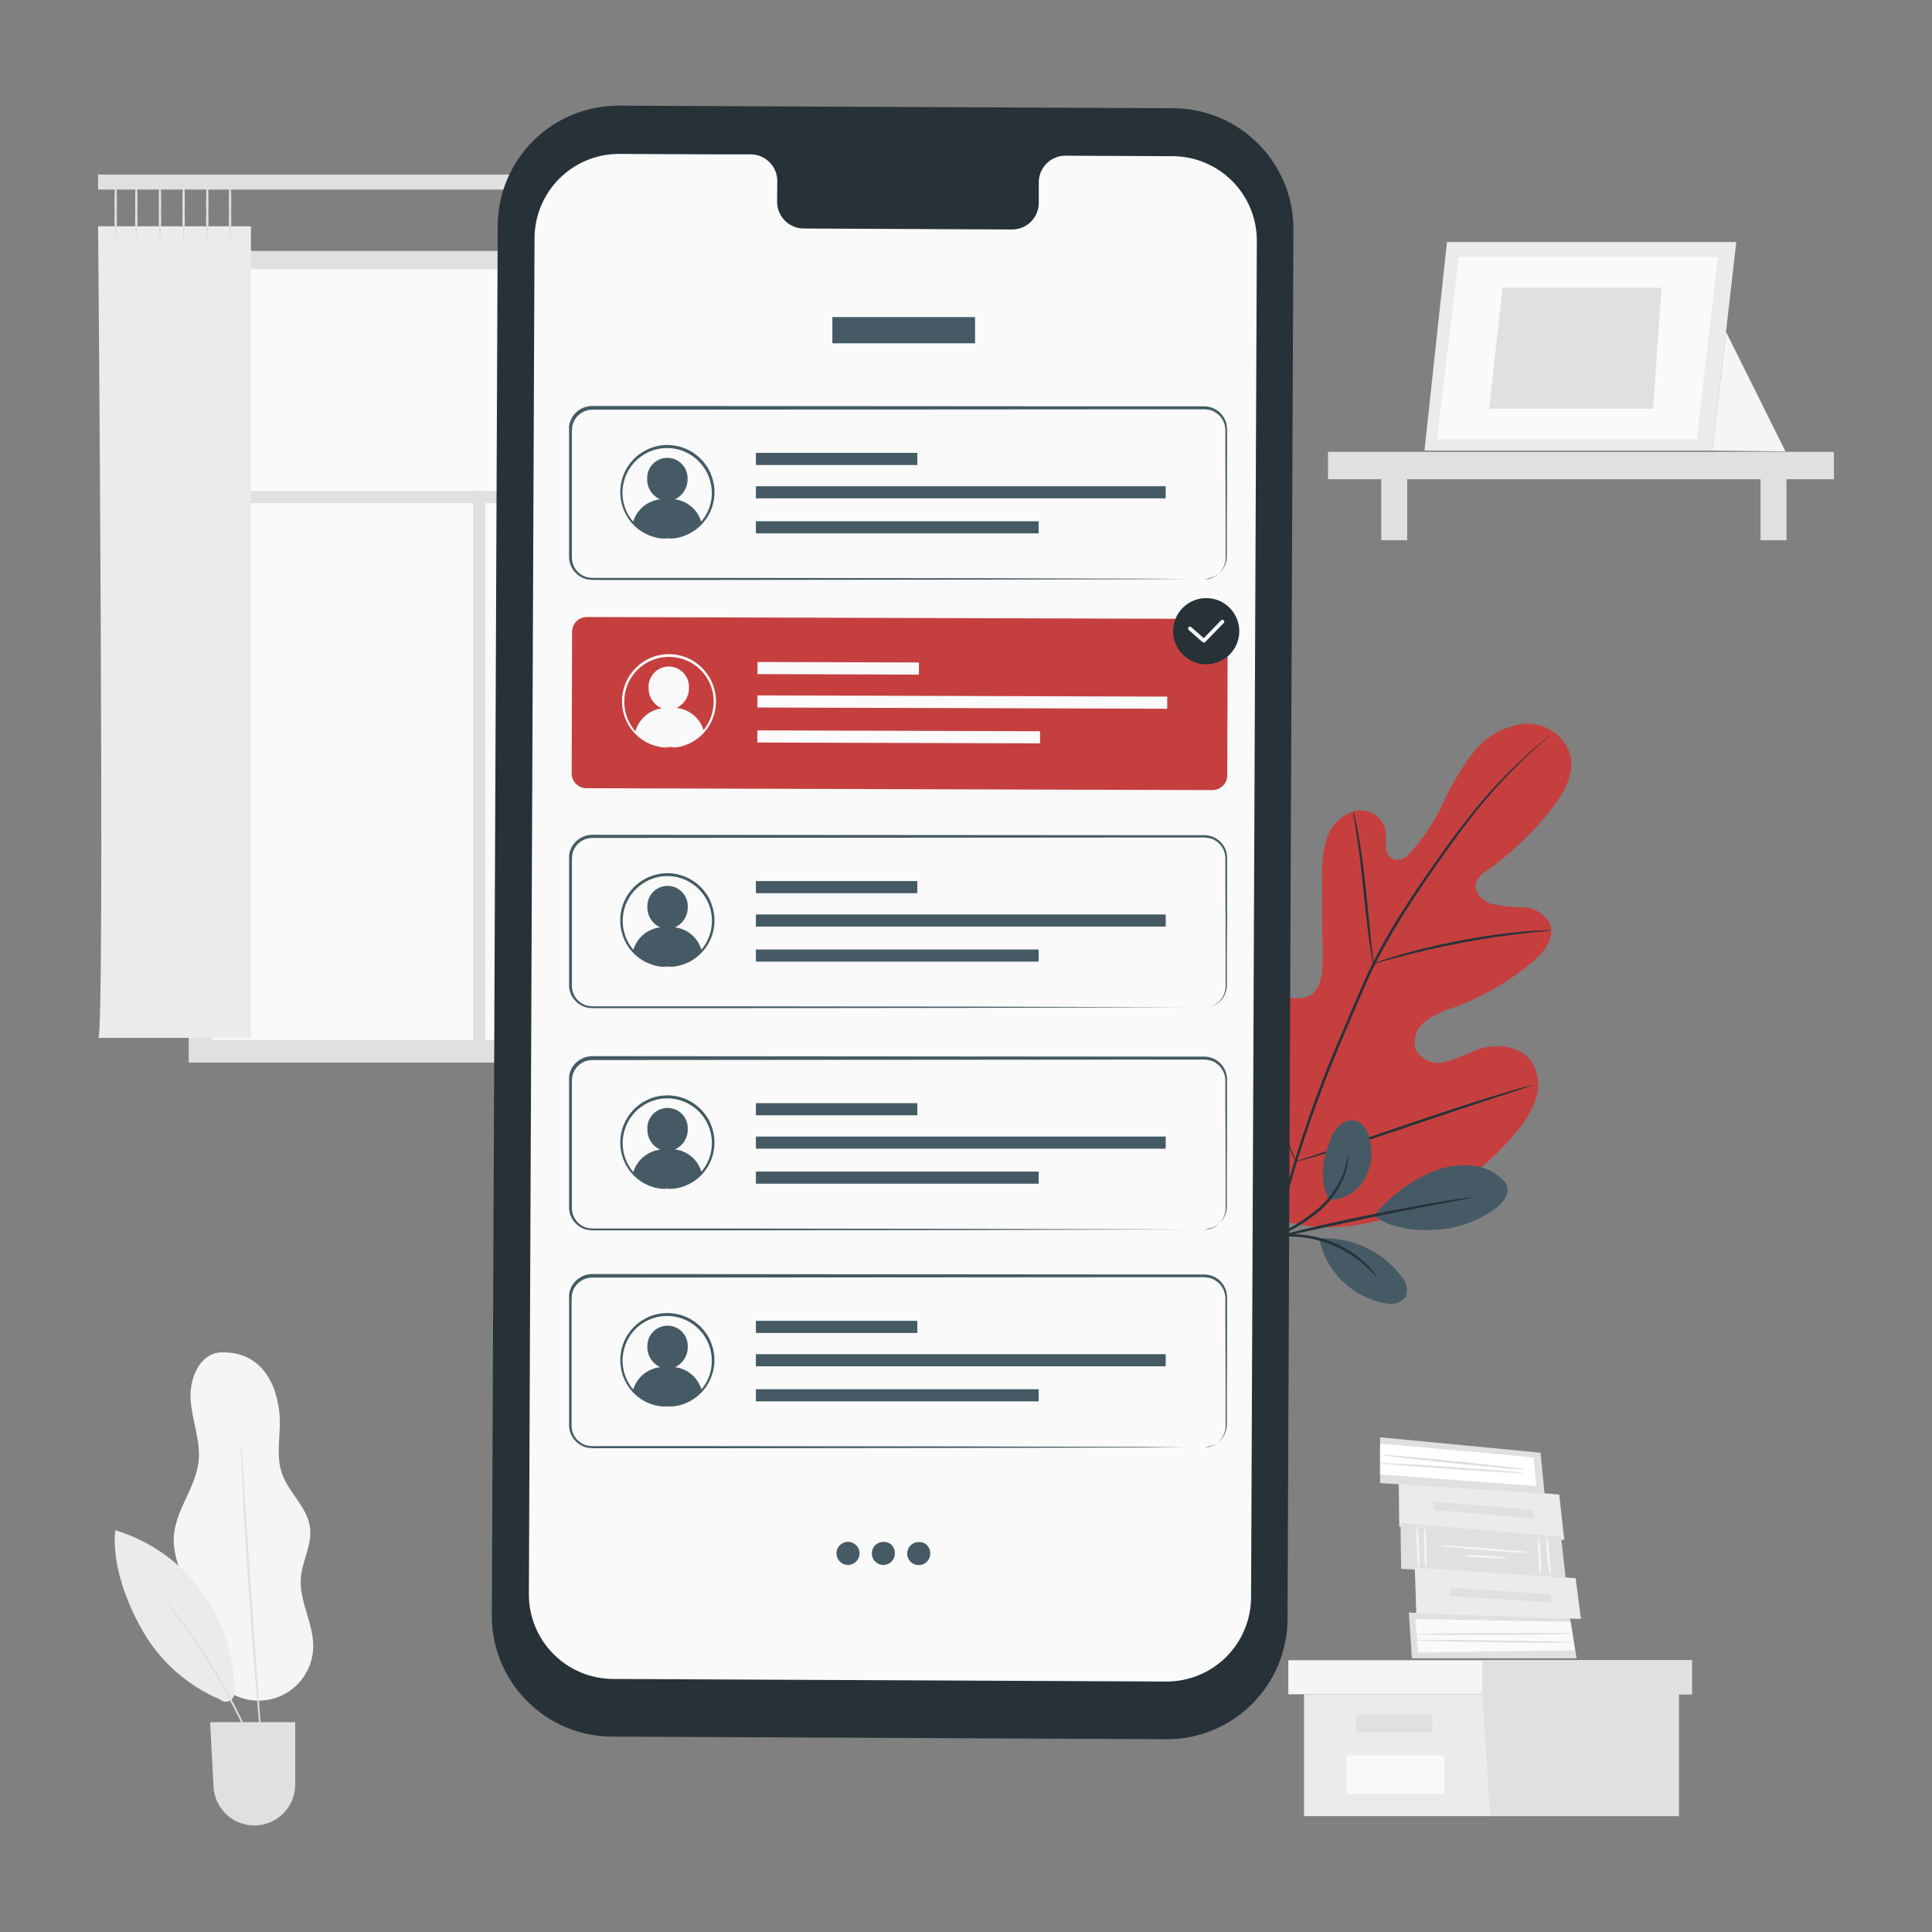 <?xml version="1.0" encoding="UTF-8"?>
<svg width="512px" height="512px" viewBox="0 0 512 512" version="1.1" xmlns="http://www.w3.org/2000/svg" xmlns:xlink="http://www.w3.org/1999/xlink">
    <rect x="0" y="0" width="512" height="512" fill="#808080" stroke="none"/>
    <title>Artboard</title>
    <g id="Artboard" stroke="none" stroke-width="1" fill="none" fill-rule="evenodd">
        <g id="Select-pana" transform="translate(26, 28)">
            <g id="freepik--background-complete--inject-285" transform="translate(0, 18.258)" fill-rule="nonzero">
                <rect id="Rectangle_1296" fill="#E0E0E0" x="24.01" y="20.241" width="155.955" height="215.088"></rect>
                <rect id="Rectangle_1297" stroke="#FAFAFA" fill="#FAFAFA" x="30.671" y="25.616" width="140.702" height="203.22"></rect>
                <rect id="Rectangle_1298" fill="#E0E0E0" x="30.01" y="83.868" width="143.957" height="3.209"></rect>
                <polygon id="Rectangle_1299" fill="#E0E0E0" transform="translate(101.021, 156.803) rotate(-90) translate(-101.021, -156.803)" points="28.087 155.198 173.955 155.198 173.955 158.407 28.087 158.407"></polygon>
                <rect id="Rectangle_1300" fill="#E0E0E0" x="0" y="0" width="204.779" height="3.988"></rect>
                <path d="M0,13.703 C0,13.703 1.869,228.791 0.055,228.791 L40.495,228.791 L40.495,13.703 L0,13.703 Z" id="Path_2401" fill="#EBEBEB"></path>
                <path d="M10.12,18.34 C9.838,15.364 9.743,12.373 9.835,9.384 C9.743,6.396 9.838,3.405 10.12,0.428 C10.409,3.404 10.505,6.396 10.405,9.384 C10.505,12.373 10.409,15.364 10.12,18.34 L10.12,18.34 Z" id="Path_2402" fill="#E0E0E0"></path>
                <path d="M4.672,18.34 C4.383,15.364 4.287,12.373 4.387,9.384 C4.287,6.396 4.383,3.404 4.672,0.428 C4.954,3.405 5.049,6.396 4.956,9.384 C5.049,12.373 4.954,15.364 4.672,18.34 Z" id="Path_2403" fill="#E0E0E0"></path>
                <path d="M16.396,18.34 C16.107,15.364 16.012,12.373 16.111,9.384 C16.012,6.396 16.107,3.404 16.396,0.428 C16.679,3.405 16.774,6.396 16.681,9.384 C16.774,12.373 16.679,15.364 16.396,18.34 Z" id="Path_2404" fill="#E0E0E0"></path>
                <path d="M22.659,18.34 C22.376,15.364 22.281,12.373 22.374,9.384 C22.281,6.396 22.376,3.405 22.659,0.428 C22.948,3.404 23.043,6.396 22.943,9.384 C23.043,12.373 22.948,15.364 22.659,18.34 Z" id="Path_2405" fill="#E0E0E0"></path>
                <path d="M28.934,18.34 C28.652,15.364 28.557,12.373 28.65,9.384 C28.557,6.396 28.652,3.405 28.934,0.428 C29.217,3.405 29.312,6.396 29.219,9.384 C29.312,12.373 29.217,15.364 28.934,18.34 Z" id="Path_2406" fill="#E0E0E0"></path>
                <path d="M34.969,18.34 C34.68,15.364 34.585,12.373 34.684,9.384 C34.585,6.396 34.68,3.404 34.969,0.428 C35.251,3.405 35.347,6.396 35.254,9.384 C35.347,12.373 35.251,15.364 34.969,18.34 L34.969,18.34 Z" id="Path_2407" fill="#E0E0E0"></path>
                <path d="M162.933,13.703 C162.933,13.703 164.801,228.791 162.999,228.791 L203.439,228.791 L203.439,13.703 L162.933,13.703 Z" id="Path_2408" fill="#EBEBEB"></path>
                <path d="M173.064,18.34 C172.782,15.364 172.687,12.373 172.779,9.384 C172.687,6.396 172.782,3.405 173.064,0.428 C173.347,3.405 173.442,6.396 173.349,9.384 C173.442,12.373 173.347,15.364 173.064,18.34 L173.064,18.34 Z" id="Path_2409" fill="#E0E0E0"></path>
                <path d="M167.604,18.34 C167.322,15.364 167.227,12.373 167.319,9.384 C167.227,6.396 167.322,3.405 167.604,0.428 C167.893,3.404 167.988,6.396 167.889,9.384 C167.988,12.373 167.893,15.364 167.604,18.34 Z" id="Path_2410" fill="#E0E0E0"></path>
                <path d="M179.343,18.34 C179.053,15.364 178.958,12.373 179.058,9.384 C178.958,6.396 179.053,3.404 179.343,0.428 C179.625,3.405 179.72,6.396 179.627,9.384 C179.72,12.373 179.625,15.364 179.343,18.34 L179.343,18.34 Z" id="Path_2411" fill="#E0E0E0"></path>
                <path d="M185.602,18.34 C185.32,15.364 185.225,12.373 185.318,9.384 C185.225,6.396 185.32,3.405 185.602,0.428 C185.885,3.405 185.98,6.396 185.887,9.384 C185.98,12.373 185.885,15.364 185.602,18.34 L185.602,18.34 Z" id="Path_2412" fill="#E0E0E0"></path>
                <path d="M191.881,18.34 C191.592,15.364 191.496,12.373 191.596,9.384 C191.496,6.396 191.592,3.404 191.881,0.428 C192.163,3.405 192.258,6.396 192.166,9.384 C192.258,12.373 192.163,15.364 191.881,18.34 Z" id="Path_2413" fill="#E0E0E0"></path>
                <path d="M197.899,18.34 C197.617,15.364 197.521,12.373 197.614,9.384 C197.521,6.396 197.617,3.405 197.899,0.428 C198.188,3.404 198.283,6.396 198.184,9.384 C198.283,12.373 198.188,15.364 197.899,18.34 L197.899,18.34 Z" id="Path_2414" fill="#E0E0E0"></path>
                <polygon id="Path_2415" fill="#EBEBEB" points="319.582 402.746 319.582 435.042 418.901 435.042 418.901 402.746"></polygon>
                <polygon id="Path_2416" fill="#F5F5F5" points="315.417 393.724 315.417 402.746 422.372 402.746 422.372 393.724"></polygon>
                <polygon id="Path_2417" fill="#E0E0E0" points="368.908 435.042 418.908 435.042 418.908 402.746 422.381 402.746 422.381 393.724 366.811 393.724 366.811 401.91"></polygon>
                <rect id="Rectangle_1301" fill="#E0E0E0" x="333.472" y="407.956" width="20.143" height="4.856"></rect>
                <rect id="Rectangle_1302" fill="#FAFAFA" x="330.879" y="418.901" width="25.867" height="10.264"></rect>
                <polygon id="Path_2418" fill="#EBEBEB" points="344.818 358.309 344.675 346.165 387.214 349.811 388.542 361.823"></polygon>
                <polygon id="Rectangle_1303" fill="#E0E0E0" transform="translate(367.214, 353.913) rotate(-85.11) translate(-367.214, -353.913)" points="366.12 340.562 368.308 340.562 368.308 367.265 366.12 367.265"></polygon>
                <polygon id="Path_2419" fill="#E0E0E0" points="339.748 346.78 339.748 334.636 382.253 338.725 383.331 349.581"></polygon>
                <polygon id="Path_2420" fill="#FFFFFF" points="339.736 336.284 339.714 344.488 381.132 347.532 380.448 339.983"></polygon>
                <path d="M377.987,343.118 C377.486,343.171 376.981,343.171 376.48,343.118 L372.415,342.799 C368.976,342.503 364.227,342.063 358.997,341.534 C353.767,341.006 349.03,340.491 345.602,340.094 L341.548,339.588 C341.046,339.552 340.549,339.463 340.065,339.324 C340.566,339.278 341.07,339.278 341.571,339.324 L345.636,339.643 C349.075,339.939 353.813,340.39 359.054,340.917 C364.296,341.443 369.033,341.949 372.449,342.357 L376.503,342.852 C377.006,342.889 377.503,342.978 377.987,343.118 Z" id="Path_2421" fill="#E0E0E0"></path>
                <path d="M377.9,344.132 C377.397,344.187 376.888,344.187 376.385,344.132 L372.283,343.934 C368.821,343.747 364.031,343.451 358.744,343.077 C353.457,342.703 348.667,342.353 345.206,342.056 L341.104,341.683 C340.599,341.662 340.097,341.586 339.609,341.455 C340.113,341.405 340.62,341.405 341.124,341.455 L345.226,341.642 C348.699,341.828 353.489,342.136 358.776,342.498 C364.063,342.861 368.842,343.234 372.303,343.531 L376.405,343.904 C376.909,343.936 377.41,344.012 377.9,344.132 L377.9,344.132 Z" id="Path_2422" fill="#E0E0E0"></path>
                <polygon id="Path_2423" fill="#E0E0E0" points="345.308 369.494 345.153 357.352 387.701 360.957 388.909 371.804"></polygon>
                <path d="M349.998,369.747 C349.636,367.775 349.463,365.773 349.481,363.769 C349.302,361.772 349.321,359.762 349.535,357.769 C349.893,359.741 350.066,361.742 350.053,363.746 C350.225,365.744 350.207,367.753 349.998,369.747 L349.998,369.747 Z" id="Path_2424" fill="#F5F5F5"></path>
                <path d="M351.602,357.901 C351.925,359.873 352.065,361.87 352.019,363.867 C352.158,365.86 352.103,367.862 351.855,369.844 C351.532,367.873 351.393,365.876 351.438,363.878 C351.299,361.885 351.354,359.884 351.602,357.901 L351.602,357.901 Z" id="Path_2425" fill="#F5F5F5"></path>
                <path d="M355.472,363.24 C362.889,364.065 371.604,364.537 379.142,365.207" id="Path_2426" fill="#FFFFFF"></path>
                <path d="M379.142,365.207 C377.98,365.262 376.816,365.232 375.658,365.118 C373.516,364.997 370.56,364.811 367.285,364.569 C364.011,364.327 361.055,364.052 358.913,363.799 C357.752,363.719 356.6,363.532 355.474,363.238 C356.638,363.203 357.802,363.255 358.958,363.393 L367.331,363.997 C370.628,364.239 373.561,364.491 375.694,364.71 C376.856,364.772 378.01,364.939 379.142,365.207 L379.142,365.207 Z" id="Path_2427" fill="#F5F5F5"></path>
                <path d="M382.246,371.449 C381.876,369.663 381.692,367.844 381.697,366.021 C381.504,364.213 381.504,362.389 381.697,360.581 C382.068,362.363 382.252,364.178 382.246,365.998 C382.438,367.81 382.438,369.637 382.246,371.449 L382.246,371.449 Z" id="Path_2428" fill="#F5F5F5"></path>
                <path d="M384.878,371.581 C384.41,369.81 384.133,367.994 384.053,366.164 C383.779,364.346 383.694,362.505 383.8,360.67 C384.262,362.439 384.538,364.251 384.625,366.078 C384.899,367.898 384.984,369.743 384.878,371.581 L384.878,371.581 Z" id="Path_2429" fill="#F5F5F5"></path>
                <path d="M361.791,365.966 C366.472,366.285 370.043,366.515 373.78,366.604" id="Path_2430" fill="#FFFFFF"></path>
                <path d="M373.78,366.604 C371.781,366.792 369.768,366.792 367.768,366.604 C365.761,366.592 363.76,366.39 361.791,366 C363.79,365.806 365.804,365.806 367.803,366 C369.81,366.015 371.811,366.217 373.78,366.604 L373.78,366.604 Z" id="Path_2431" fill="#F5F5F5"></path>
                <polygon id="Path_2432" fill="#E0E0E0" points="348.164 393.207 347.361 381.086 390.042 382.437 391.822 393.196"></polygon>
                <polygon id="Path_2433" fill="#FAFAFA" points="349.855 391.68 391.382 391.088 390.229 383.549 349.075 382.791"></polygon>
                <polygon id="Path_2434" fill="#EBEBEB" points="349.33 381.321 348.934 369.188 391.548 371.968 392.966 382.77"></polygon>
                <polygon id="Rectangle_1304" fill="#E0E0E0" transform="translate(371.612, 376.46) rotate(-86.28) translate(-371.612, -376.46)" points="370.519 363.109 372.706 363.109 372.706 389.812 370.519 389.812"></polygon>
                <path d="M390.657,386.649 C390.117,386.746 389.568,386.787 389.019,386.769 L384.623,386.879 C380.865,386.945 375.69,387 369.963,387.022 C364.236,387.045 359.061,387.022 355.303,387.022 L350.907,386.956 C350.36,386.973 349.812,386.936 349.271,386.847 C349.809,386.757 350.353,386.716 350.898,386.726 L355.349,386.617 C359.095,386.551 364.282,386.507 370.009,386.485 C375.735,386.462 380.92,386.485 384.668,386.485 L389.064,386.562 C389.597,386.545 390.13,386.574 390.657,386.649 Z" id="Path_2435" fill="#E0E0E0"></path>
                <path d="M391.143,388.998 C390.598,389.086 390.046,389.119 389.495,389.096 L385.022,389.096 C381.241,389.096 376.022,389.096 370.264,388.975 C364.505,388.855 359.275,388.8 355.506,388.691 L351.012,388.558 C350.463,388.569 349.914,388.525 349.374,388.426 C349.916,388.346 350.464,388.316 351.012,388.337 L355.486,388.337 C359.266,388.337 364.485,388.337 370.255,388.458 C376.025,388.579 381.243,388.645 385.012,388.743 L389.486,388.898 C390.04,388.889 390.594,388.923 391.143,388.998 Z" id="Path_2436" fill="#E0E0E0"></path>
                <path d="M31.792,312.215 C26.451,313.072 24.099,319.633 24.539,325.029 C24.978,330.425 27.221,335.678 26.626,341.051 C25.867,347.888 20.715,353.656 20.108,360.49 C19.404,368.555 25.108,375.722 26.813,383.634 C27.638,387.492 27.526,391.569 29.01,395.238 C31.539,401.669 38.255,405.423 45.058,404.208 C51.861,402.993 56.863,397.147 57.01,390.238 C57.131,384.039 53.307,378.206 53.712,372.007 C54.063,367.449 56.734,363.12 56.162,358.578 C55.478,353.172 50.465,349.326 48.701,344.171 C46.937,339.016 48.635,333.335 48.017,327.918 C46.919,318.204 41.534,311.436 31.788,312.194" id="Path_2437" fill="#F5F5F5"></path>
                <path d="M4.526,359.273 C3.614,368.272 7.602,378.871 12.219,386.646 C16.911,394.468 23.969,400.595 32.373,404.141 C33.105,404.807 34.189,404.909 35.033,404.393 C35.877,403.876 36.279,402.865 36.019,401.91 C36.149,382.279 23.318,364.914 4.514,359.273" id="Path_2438" fill="#EBEBEB"></path>
                <path d="M43.747,422.967 C43.645,422.807 43.56,422.638 43.494,422.461 C43.33,422.076 43.109,421.592 42.856,420.989 C42.307,419.703 41.505,417.857 40.472,415.581 C37.79,409.662 34.805,403.885 31.528,398.273 C28.243,392.667 24.674,387.232 20.835,381.988 C19.363,379.978 18.153,378.363 17.296,377.262 L16.33,375.977 C16.207,375.832 16.1,375.673 16.011,375.505 C16.159,375.624 16.292,375.761 16.408,375.911 L17.451,377.13 C18.363,378.228 19.648,379.778 21.132,381.767 C29.013,392.156 35.607,403.462 40.768,415.437 C41.757,417.716 42.516,419.603 42.965,420.932 C43.193,421.547 43.371,422.03 43.526,422.447 C43.626,422.608 43.701,422.783 43.747,422.967 L43.747,422.967 Z" id="Path_2439" fill="#E0E0E0"></path>
                <path d="M37.956,337.132 C37.967,337.423 38,337.713 38.054,338 C38.152,338.572 38.152,339.429 38.23,340.473 C38.373,342.669 38.569,345.78 38.813,349.588 C39.308,357.281 39.989,367.939 40.814,379.687 C41.639,391.434 42.462,402.072 43.011,409.768 C43.296,413.58 43.537,416.679 43.694,418.883 C43.772,419.927 43.827,420.752 43.87,421.367 C43.897,421.656 43.897,421.946 43.87,422.235 C43.799,421.954 43.755,421.667 43.738,421.378 L43.473,418.906 C43.264,416.709 42.979,413.61 42.617,409.79 C41.933,402.097 41.056,391.471 40.233,379.71 C39.41,367.948 38.772,357.313 38.387,349.599 C38.2,345.787 38.057,342.676 37.959,340.468 C37.959,339.424 37.893,338.599 37.87,337.984 C37.873,337.698 37.902,337.413 37.956,337.132 L37.956,337.132 Z" id="Path_2440" fill="#E0E0E0"></path>
                <path d="M29.671,410.132 L52.231,410.132 L52.231,426.681 C52.231,432.659 47.385,437.506 41.407,437.506 L41.407,437.506 C35.653,437.508 30.904,433.009 30.593,427.264 L29.671,410.132 Z" id="Path_2441" fill="#E0E0E0"></path>
                <polygon id="Path_2442" fill="#EBEBEB" points="357.461 17.891 351.504 73.144 427.8 73.144 434.131 17.891"></polygon>
                <polygon id="Path_2443" fill="#FAFAFA" points="360.602 21.856 354.811 70.209 423.668 70.209 429.242 21.856"></polygon>
                <polygon id="Path_2444" fill="#E0E0E0" points="372.185 29.99 368.625 62.078 412.083 62.078 414.314 29.99"></polygon>
                <polyline id="Path_2445" fill="#F5F5F5" points="431.407 41.682 447.166 73.374 427.795 73.146 431.642 39.62"></polyline>
                <rect id="Rectangle_1305" fill="#E0E0E0" x="440.559" y="79.725" width="6.868" height="17.187"></rect>
                <rect id="Rectangle_1306" fill="#E0E0E0" x="340.044" y="79.725" width="6.868" height="17.187"></rect>
                <rect id="Rectangle_1307" fill="#E0E0E0" x="325.934" y="73.484" width="134.066" height="7.254"></rect>
            </g>
            <g id="freepik--Plant--inject-285" transform="translate(288.52, 163.775)" fill-rule="nonzero">
                <path d="M22.587,130.747 C3.632,117.559 -0.677,92.918 0.082,70.813 C0.202,67.133 -0.203,63.243 1.554,60 C3.311,56.757 7.399,54.561 10.696,56.11 C13.445,57.396 14.63,60.584 16.191,63.22 C18.24,66.736 21.242,69.6 24.85,71.483 C27.11,72.938 29.939,73.193 32.423,72.167 C35.613,70.419 35.982,66.014 35.962,62.354 L35.83,41.845 C35.641,38.18 36.011,34.508 36.928,30.954 C37.899,27.371 40.569,24.494 44.07,23.261 C47.706,22.198 51.52,24.261 52.62,27.887 C52.757,29.402 52.79,30.925 52.718,32.444 C52.669,34.005 53.561,35.442 54.981,36.091 C56.523,36.27 58.048,35.633 59.003,34.409 C62.618,30.509 65.586,26.057 67.795,21.221 C69.995,16.379 72.734,11.801 75.96,7.573 C79.24,3.348 84.089,0.628 89.405,0.035 C94.845,-0.381 99.869,2.958 101.593,8.134 C102.921,13.289 99.867,18.53 96.579,22.705 C91.707,28.916 85.963,34.39 79.524,38.957 C78.275,39.664 77.282,40.75 76.689,42.057 C75.887,44.506 78.205,46.936 80.623,47.738 C83.437,48.348 86.305,48.672 89.184,48.704 C92.13,48.779 94.813,50.415 96.228,53 C97.723,56.746 94.59,60.693 91.502,63.254 C85.322,68.412 78.3,72.468 70.744,75.243 C67.973,76.014 65.366,77.283 63.051,78.99 C60.688,80.819 59.797,83.975 60.854,86.77 C62.48,89.248 65.509,90.407 68.374,89.648 C71.143,88.861 73.838,87.836 76.43,86.583 C81.464,84.682 87.979,85.022 91.21,89.386 C93.204,92.423 93.66,96.218 92.441,99.641 C91.207,103.001 89.317,106.083 86.88,108.706 C78.891,118.304 68.496,125.608 56.759,129.872 C45.066,133.926 34.232,135.027 22.615,130.783" id="Path_2447" fill="#C53F3F"></path>
                <path d="M96.226,3.077 C96.118,3.2 96,3.314 95.875,3.419 L94.777,4.397 C93.819,5.242 92.402,6.495 90.622,8.154 C85.583,12.839 80.9,17.893 76.612,23.274 C73.877,26.681 71.04,30.528 68.073,34.714 C65.106,38.9 61.975,43.417 58.853,48.276 C55.546,53.327 52.523,58.558 49.797,63.945 C48.379,66.748 47.126,69.681 45.829,72.682 C44.533,75.683 43.259,78.705 41.939,81.77 C36.931,93.287 32.568,105.075 28.872,117.078 C25.894,126.897 23.844,136.975 22.751,147.177 C22.043,154.06 21.93,160.99 22.412,167.892 C22.61,170.333 22.797,172.222 22.961,173.507 C23.039,174.122 23.093,174.605 23.137,174.968 C23.152,175.136 23.152,175.305 23.137,175.474 C23.089,175.312 23.052,175.146 23.027,174.979 C22.973,174.617 22.895,174.145 22.799,173.528 C22.571,172.254 22.344,170.362 22.116,167.912 C21.533,160.996 21.578,154.04 22.248,147.132 C23.277,136.882 25.286,126.755 28.248,116.889 C31.915,104.855 36.27,93.041 41.292,81.506 L45.194,72.406 C46.479,69.416 47.755,66.461 49.172,63.614 C51.922,58.211 54.965,52.962 58.288,47.89 C61.43,43.034 64.596,38.547 67.574,34.352 C70.552,30.157 73.442,26.33 76.199,22.946 C80.547,17.592 85.312,12.591 90.451,7.99 C92.254,6.363 93.749,5.133 94.692,4.319 L95.791,3.396 C95.925,3.276 96.071,3.169 96.226,3.077 L96.226,3.077 Z" id="Path_2448" fill="#263238"></path>
                <path d="M49.412,63.614 C49.233,63.109 49.111,62.586 49.049,62.053 C48.862,61.042 48.632,59.558 48.366,57.724 C47.848,54.078 47.267,49.009 46.727,43.438 C46.187,37.866 45.528,32.8 44.959,29.152 C44.683,27.328 44.441,25.854 44.255,24.856 C44.129,24.333 44.059,23.798 44.045,23.261 C44.259,23.753 44.412,24.27 44.501,24.799 C44.765,25.799 45.084,27.249 45.424,29.063 C46.107,32.709 46.809,37.754 47.39,43.349 C47.971,48.943 48.489,53.866 48.831,57.635 C49.017,59.348 49.172,60.8 49.302,61.965 C49.401,62.509 49.437,63.062 49.412,63.614 L49.412,63.614 Z" id="Path_2449" fill="#263238"></path>
                <path d="M96.556,54.802 C95.935,54.938 95.303,55.014 94.667,55.03 C93.459,55.139 91.705,55.283 89.558,55.536 C85.228,55.992 79.283,56.855 72.767,58.075 C66.252,59.294 60.428,60.734 56.23,61.832 C54.12,62.37 52.429,62.853 51.253,63.184 C50.658,63.397 50.044,63.55 49.418,63.64 C49.984,63.356 50.573,63.121 51.178,62.935 C52.331,62.53 54.001,61.969 56.1,61.363 C60.286,60.132 66.127,58.681 72.672,57.43 C78.249,56.357 83.877,55.572 89.535,55.078 C91.732,54.891 93.468,54.814 94.69,54.793 C95.315,54.738 95.945,54.738 96.57,54.793 L96.556,54.802 Z" id="Path_2450" fill="#263238"></path>
                <path d="M28.863,116.021 C28.729,115.847 28.621,115.655 28.544,115.449 L27.742,113.747 C27.038,112.263 26.095,110.087 24.962,107.384 C22.683,101.976 19.775,94.418 16.676,86.031 C13.577,77.645 10.751,70.064 8.588,64.61 C7.49,61.974 6.654,59.797 6.018,58.17 C5.733,57.466 5.512,56.896 5.334,56.422 C5.237,56.221 5.17,56.006 5.136,55.784 C5.271,55.962 5.379,56.158 5.455,56.368 C5.683,56.824 5.938,57.389 6.257,58.07 C6.961,59.554 7.905,61.73 9.037,64.433 C11.316,69.829 14.224,77.388 17.323,85.785 C20.423,94.183 23.248,101.753 25.411,107.193 L27.981,113.633 C28.266,114.337 28.487,114.918 28.665,115.392 C28.76,115.591 28.827,115.803 28.863,116.021 Z" id="Path_2451" fill="#263238"></path>
                <path d="M91.531,95.824 C91.338,95.938 91.132,96.026 90.916,96.088 L89.093,96.692 L82.389,98.889 C76.719,100.723 68.916,103.362 60.311,106.272 C51.706,109.182 43.828,111.766 38.159,113.471 C35.301,114.328 32.995,114.998 31.379,115.438 L29.522,115.921 C29.105,116.03 28.872,116.076 28.863,116.041 C29.061,115.931 29.271,115.846 29.49,115.789 L31.313,115.185 L38.017,112.988 C43.687,111.153 51.479,108.514 60.095,105.604 C68.711,102.694 76.578,100.11 82.25,98.406 C85.096,97.549 87.414,96.867 89.018,96.439 L90.875,95.956 C91.088,95.883 91.309,95.838 91.534,95.824 L91.531,95.824 Z" id="Path_2452" fill="#263238"></path>
                <path d="M37.687,126.198 C41.595,126.195 45.201,124.098 47.137,120.704 C48.999,117.306 49.414,113.302 48.29,109.595 C47.958,107.83 46.865,106.302 45.303,105.418 C43.714,104.843 41.939,105.175 40.665,106.286 C39.427,107.394 38.502,108.809 37.983,110.388 C35.973,115.706 35.021,121.201 37.687,126.212" id="Path_2453" fill="#455A64"></path>
                <path d="M35.643,136.407 C43.855,136.117 51.704,139.799 56.731,146.298 C58.219,147.777 58.708,149.987 57.985,151.956 C56.612,153.552 54.422,154.179 52.413,153.551 C43.773,151.935 36.959,145.273 35.148,136.672" id="Path_2454" fill="#455A64"></path>
                <path d="M84.843,122.188 C82.76,119.409 79.631,117.603 76.183,117.188 C72.766,116.794 69.304,117.189 66.063,118.341 C59.623,120.857 53.944,124.998 49.58,130.362 C55.426,134.835 63.953,134.407 68.267,133.921 C75.081,133.151 86.953,127.625 84.75,122.185" id="Path_2455" fill="#455A64"></path>
                <path d="M20.732,136.989 C21.814,136.731 22.88,136.408 23.923,136.022 C27.775,134.373 31.386,132.21 34.658,129.594 C37.953,126.923 40.463,123.41 41.921,119.428 C42.335,118.216 42.6,116.958 42.712,115.681 C42.784,115.216 42.784,114.741 42.712,114.275 C42.417,115.957 41.994,117.614 41.447,119.232 C39.886,123.048 37.392,126.411 34.194,129.013 C30.958,131.575 27.441,133.762 23.711,135.53" id="Path_2456" fill="#263238"></path>
                <path d="M20.589,137.011 L26.687,135.66 C31.842,134.507 38.961,132.925 46.841,131.264 C54.721,129.603 61.881,128.254 67.073,127.265 L73.226,126.078 C73.972,125.969 74.708,125.793 75.422,125.551 C74.658,125.575 73.896,125.656 73.143,125.793 C71.683,125.991 69.573,126.319 66.968,126.75 C61.747,127.607 54.573,128.947 46.686,130.542 C38.799,132.137 31.675,133.839 26.555,135.113 C23.993,135.751 21.929,136.289 20.5,136.686" id="Path_2457" fill="#263238"></path>
                <path d="M50.403,146.692 C50.214,146.291 49.966,145.92 49.667,145.593 C49.369,145.166 49.038,144.762 48.678,144.386 C48.223,143.86 47.739,143.361 47.226,142.891 C45.913,141.649 44.477,140.544 42.94,139.593 C41.051,138.442 39.043,137.499 36.951,136.781 C34.841,136.096 32.664,135.638 30.456,135.414 C28.657,135.247 26.845,135.266 25.049,135.469 C24.359,135.53 23.674,135.637 22.998,135.788 C22.484,135.87 21.977,135.991 21.482,136.15 C20.657,136.392 20.493,136.699 20.505,136.742 C22.022,136.409 23.555,136.156 25.099,135.984 C31.22,135.579 37.32,137.044 42.589,140.186 C44.108,141.092 45.542,142.133 46.875,143.296 C49.161,145.252 50.303,146.778 50.403,146.692 Z" id="Path_2458" fill="#263238"></path>
            </g>
            <g id="freepik--Device--inject-285" transform="translate(104.341, 0)">
                <path d="M178.737,432.903 L31.847,432.219 C14.18,432.14 -0.078,417.754 0,400.087 L1.554,31.859 C1.635,14.184 16.028,-0.079 33.702,0 L180.578,0.684 C198.245,0.763 212.503,15.149 212.425,32.816 L210.871,401.044 C210.839,409.533 207.436,417.661 201.409,423.638 C195.383,429.616 187.227,432.954 178.739,432.917 L178.737,432.903 Z" id="Path_2459" fill="#263238" fill-rule="nonzero"></path>
                <path d="M180.371,13.391 L151.885,13.259 C150.011,13.291 148.226,14.067 146.924,15.416 C145.622,16.765 144.91,18.576 144.944,20.451 L144.944,25.615 C144.981,27.491 144.27,29.305 142.968,30.656 C141.665,32.008 139.879,32.786 138.002,32.818 L82.49,32.554 C78.586,32.447 75.505,29.202 75.601,25.298 L75.653,20.161 C75.749,16.257 72.668,13.012 68.764,12.905 L58.756,12.905 L33.825,12.787 C27.867,12.755 22.141,15.1 17.917,19.303 C13.692,23.505 11.317,29.218 11.317,35.177 L9.815,394.447 C9.787,400.387 12.121,406.095 16.303,410.314 C20.485,414.533 26.171,416.917 32.111,416.942 L178.698,417.626 C184.657,417.657 190.382,415.312 194.606,411.11 C198.831,406.907 201.206,401.194 201.206,395.236 L202.733,35.817 C202.743,29.877 200.393,24.176 196.198,19.97 C192.004,15.763 186.311,13.396 180.371,13.389 L180.371,13.391 Z" id="Path_2460" fill="#FAFAFA" fill-rule="nonzero"></path>
                <rect id="Rectangle_1308" fill="#455A64" fill-rule="nonzero" x="90.247" y="56.035" width="37.813" height="6.941"></rect>
                <path d="M45.611,114.498 C45.913,114.506 46.213,114.545 46.507,114.617 C46.778,114.545 47.056,114.505 47.336,114.498 L45.611,114.498 Z" id="Path_2461" fill="#455A64" fill-rule="nonzero"></path>
                <path d="M55.978,95.454 C55.283,94.494 54.436,93.654 53.471,92.966 C49.329,89.909 43.678,89.909 39.536,92.966 C38.572,93.655 37.725,94.495 37.029,95.454 C36.34,96.355 35.798,97.36 35.423,98.43 C34.026,102.205 34.642,106.431 37.057,109.651 C37.202,109.85 37.36,110.02 37.512,110.191 C38.511,106.979 41.309,104.657 44.65,104.266 C42.558,103.354 41.213,101.28 41.231,98.998 C41.095,97 42.083,95.092 43.794,94.052 C45.505,93.011 47.653,93.011 49.364,94.052 C51.075,95.092 52.063,97 51.926,98.998 C51.948,101.275 50.612,103.347 48.528,104.266 C51.834,104.664 54.588,106.988 55.536,110.18 L55.971,109.654 C58.386,106.434 59.001,102.208 57.605,98.433 C57.22,97.364 56.673,96.36 55.985,95.456 L55.978,95.454 Z" id="Path_2462" fill="#FAFAFA" fill-rule="nonzero"></path>
                <path d="M58.254,98.186 C57.864,97.046 57.295,95.974 56.568,95.012 C55.834,94.001 54.945,93.111 53.934,92.378 C49.53,89.111 43.507,89.111 39.103,92.378 C38.088,93.107 37.198,93.997 36.469,95.012 C35.742,95.977 35.169,97.047 34.769,98.186 C34.018,100.298 33.845,102.572 34.267,104.772 C34.63,106.691 35.442,108.497 36.637,110.041 C38.353,112.266 40.788,113.825 43.526,114.453 C44.255,114.628 45.003,114.717 45.753,114.717 C46.01,114.752 46.272,114.752 46.53,114.717 C46.236,114.646 45.936,114.606 45.634,114.599 L47.359,114.599 C47.079,114.606 46.801,114.645 46.53,114.717 C46.788,114.752 47.049,114.752 47.307,114.717 C48.057,114.717 48.804,114.628 49.533,114.453 C54.259,113.336 57.886,109.543 58.792,104.772 C59.208,102.569 59.022,100.293 58.254,98.186 L58.254,98.186 Z M58.136,104.64 C57.805,106.482 57.042,108.22 55.909,109.711 L55.474,110.237 C54.526,107.045 51.773,104.721 48.467,104.323 C50.551,103.404 51.887,101.332 51.864,99.055 C52.001,97.057 51.013,95.149 49.302,94.109 C47.591,93.068 45.443,93.068 43.732,94.109 C42.021,95.149 41.033,97.057 41.17,99.055 C41.151,101.337 42.496,103.41 44.588,104.323 C41.247,104.713 38.449,107.036 37.451,110.248 C37.305,110.077 37.148,109.907 36.995,109.708 C34.58,106.488 33.965,102.262 35.361,98.487 C35.736,97.417 36.278,96.412 36.968,95.511 C37.664,94.552 38.51,93.712 39.474,93.023 C43.617,89.966 49.267,89.966 53.41,93.023 C54.374,93.711 55.221,94.551 55.916,95.511 C56.605,96.415 57.151,97.418 57.536,98.487 C58.279,100.452 58.486,102.578 58.136,104.649 L58.136,104.64 Z" id="Path_2463" fill="#455A64" fill-rule="nonzero"></path>
                <path d="M188.798,125.587 C189.166,125.572 189.532,125.523 189.892,125.441 C190.947,125.223 191.919,124.712 192.697,123.967 C193.96,122.744 194.608,121.018 194.461,119.266 C194.461,117.171 194.461,114.76 194.461,112.062 C194.461,106.636 194.461,100.012 194.395,92.307 L194.395,86.327 C194.503,84.244 193.442,82.273 191.642,81.218 C189.819,80.079 187.453,80.573 185.174,80.468 L178.089,80.468 L26.631,80.573 C24.88,80.58 23.238,81.428 22.219,82.852 C21.718,83.554 21.397,84.368 21.285,85.222 C21.217,86.099 21.195,86.978 21.219,87.856 L21.219,119.988 C21.295,121.636 22.119,123.159 23.456,124.124 C24.108,124.6 24.861,124.92 25.656,125.059 C26.487,125.156 27.326,125.187 28.162,125.15 L58.015,125.15 L126.093,125.229 L171.978,125.348 L184.463,125.414 L184.463,125.414 L171.978,125.494 L126.093,125.612 L58.015,125.692 L28.162,125.692 C27.283,125.722 26.402,125.687 25.528,125.587 C22.704,125.079 20.605,122.686 20.471,119.82 L20.471,84.853 C20.614,83.903 20.98,83 21.538,82.219 C22.692,80.574 24.572,79.592 26.581,79.584 L178.039,79.689 L188.577,79.689 C189.733,79.646 190.877,79.939 191.87,80.532 C193.809,81.681 194.95,83.812 194.832,86.063 L194.832,92.043 C194.832,99.734 194.832,106.358 194.766,111.798 L194.766,119.001 C194.887,120.811 194.192,122.579 192.87,123.821 C192.061,124.568 191.055,125.066 189.971,125.257 C189.599,125.424 189.203,125.536 188.798,125.587 Z" id="Path_2464" fill="#455A64" fill-rule="nonzero"></path>
                <rect id="Rectangle_1309" fill="#455A64" fill-rule="nonzero" x="69.977" y="92.018" width="42.776" height="3.213"></rect>
                <rect id="Rectangle_1310" fill="#455A64" fill-rule="nonzero" x="69.977" y="110.139" width="74.94" height="3.213"></rect>
                <rect id="Rectangle_1311" fill="#455A64" fill-rule="nonzero" x="69.977" y="100.855" width="108.603" height="3.213"></rect>
                <path d="M45.611,227.973 C46.19,228.053 46.507,228.053 46.507,228.105 C46.778,228.034 47.056,227.994 47.336,227.987 L45.611,227.973 Z" id="Path_2465" fill="#455A64" fill-rule="nonzero"></path>
                <path d="M55.978,208.943 C55.286,207.98 54.439,207.139 53.471,206.454 C50.476,204.268 46.628,203.615 43.079,204.689 C39.531,205.764 36.692,208.443 35.414,211.923 C34.017,215.699 34.632,219.924 37.047,223.144 L37.503,223.685 C38.493,220.466 41.295,218.14 44.641,217.76 C42.549,216.847 41.203,214.773 41.222,212.491 C41.085,210.493 42.074,208.586 43.785,207.545 C45.495,206.505 47.644,206.505 49.355,207.545 C51.066,208.586 52.054,210.493 51.917,212.491 C51.934,214.767 50.6,216.837 48.519,217.76 C51.823,218.152 54.577,220.471 55.527,223.659 L55.962,223.147 C58.377,219.927 58.992,215.701 57.596,211.926 C57.212,210.855 56.666,209.848 55.978,208.943 L55.978,208.943 Z" id="Path_2466" fill="#FAFAFA" fill-rule="nonzero"></path>
                <path d="M58.254,211.682 C57.869,210.534 57.299,209.457 56.568,208.491 C55.834,207.48 54.945,206.591 53.934,205.857 C49.53,202.591 43.507,202.591 39.103,205.857 C35.223,208.712 33.335,213.548 34.256,218.277 C34.618,220.196 35.43,222.002 36.626,223.546 C38.346,225.763 40.78,227.317 43.515,227.944 C44.243,228.128 44.991,228.22 45.741,228.219 C45.999,228.254 46.26,228.254 46.518,228.219 C46.216,228.205 45.916,228.161 45.623,228.087 L47.348,228.087 C47.068,228.094 46.789,228.134 46.518,228.206 C46.776,228.24 47.037,228.24 47.295,228.206 C48.046,228.207 48.794,228.114 49.522,227.93 C52.253,227.302 54.682,225.748 56.397,223.532 C57.6,221.99 58.417,220.184 58.781,218.263 C59.202,216.062 59.02,213.788 58.254,211.682 L58.254,211.682 Z M58.136,218.136 C57.812,219.953 57.067,221.67 55.962,223.149 L55.527,223.662 C54.577,220.473 51.823,218.154 48.519,217.762 C50.6,216.839 51.934,214.769 51.917,212.493 C52.054,210.495 51.066,208.588 49.355,207.547 C47.644,206.507 45.495,206.507 43.785,207.547 C42.074,208.588 41.085,210.495 41.222,212.493 C41.203,214.776 42.549,216.849 44.641,217.762 C41.295,218.142 38.493,220.469 37.503,223.687 L37.047,223.147 C35.148,220.61 34.342,217.419 34.81,214.285 C35.277,211.15 36.979,208.333 39.536,206.461 C43.678,203.404 49.329,203.404 53.471,206.461 C54.439,207.146 55.286,207.987 55.978,208.95 C56.667,209.853 57.213,210.857 57.598,211.926 C58.33,213.912 58.517,216.059 58.138,218.142 L58.136,218.136 Z" id="Path_2467" fill="#455A64" fill-rule="nonzero"></path>
                <path d="M188.8,239.076 C189.168,239.06 189.534,239.011 189.894,238.93 C190.949,238.712 191.921,238.201 192.699,237.456 C193.966,236.229 194.614,234.498 194.463,232.741 L194.463,225.537 C194.463,220.125 194.463,213.487 194.397,205.782 L194.397,199.816 C194.505,197.729 193.444,195.755 191.644,194.693 C189.821,193.554 187.455,194.048 185.177,193.943 L178.092,193.943 L26.633,194.062 C24.88,194.062 23.236,194.911 22.221,196.341 C21.718,197.037 21.396,197.848 21.285,198.699 C21.218,199.576 21.196,200.455 21.219,201.334 L21.219,233.522 C21.3,235.169 22.124,236.69 23.459,237.658 C24.111,238.134 24.863,238.454 25.658,238.593 C26.49,238.684 27.328,238.714 28.165,238.684 L58.017,238.684 L126.095,238.764 L171.98,238.896 L184.466,238.896 L171.98,238.962 L126.095,239.094 L58.017,239.174 L28.165,239.174 C27.285,239.209 26.405,239.178 25.53,239.083 C22.782,238.589 20.711,236.307 20.485,233.525 L20.485,198.565 C20.618,197.592 20.984,196.666 21.551,195.864 C22.709,194.223 24.588,193.242 26.597,193.23 L178.055,193.335 L188.59,193.335 C190.291,193.269 191.94,193.924 193.131,195.14 C194.323,196.355 194.945,198.017 194.846,199.716 C194.846,201.77 194.846,203.758 194.846,205.682 C194.846,213.373 194.846,220.011 194.78,225.437 L194.78,232.631 C194.903,234.441 194.207,236.21 192.884,237.451 C192.076,238.2 191.071,238.703 189.987,238.9 C189.602,239.016 189.202,239.075 188.8,239.076 L188.8,239.076 Z" id="Path_2468" fill="#455A64" fill-rule="nonzero"></path>
                <rect id="Rectangle_1312" fill="#455A64" fill-rule="nonzero" x="69.977" y="205.493" width="42.776" height="3.213"></rect>
                <rect id="Rectangle_1313" fill="#455A64" fill-rule="nonzero" x="69.977" y="223.628" width="74.94" height="3.213"></rect>
                <rect id="Rectangle_1314" fill="#455A64" fill-rule="nonzero" x="69.977" y="214.344" width="108.603" height="3.213"></rect>
                <path d="M89.325,71.577 L126.837,71.577 C129.007,71.577 130.767,73.336 130.767,75.507 L130.767,241.391 C130.767,243.562 129.007,245.321 126.837,245.321 L89.325,245.321 C87.154,245.321 85.395,243.562 85.395,241.391 L85.395,75.507 C85.395,73.336 87.154,71.577 89.325,71.577 Z" id="Rectangle_1315" fill="#C53F3F" fill-rule="nonzero" transform="translate(108.081, 158.449) rotate(-89.828) translate(-108.081, -158.449)"></path>
                <polygon id="Rectangle_1316" fill="#FAFAFA" fill-rule="nonzero" transform="translate(91.795, 149.105) rotate(0.172) translate(-91.795, -149.105)" points="70.407 147.499 113.183 147.499 113.183 150.712 70.407 150.712"></polygon>
                <polygon id="Rectangle_1317" fill="#FAFAFA" fill-rule="nonzero" transform="translate(107.827, 167.277) rotate(0.172) translate(-107.827, -167.277)" points="70.357 165.671 145.297 165.671 145.297 168.884 70.357 168.884"></polygon>
                <polygon id="Rectangle_1318" fill="#FAFAFA" fill-rule="nonzero" transform="translate(124.683, 158.055) rotate(0.172) translate(-124.683, -158.055)" points="70.382 156.448 178.985 156.448 178.985 159.662 70.382 159.662"></polygon>
                <path d="M48.945,159.608 C51.009,158.64 52.302,156.54 52.238,154.262 C52.339,152.264 51.32,150.377 49.594,149.366 C47.868,148.355 45.723,148.39 44.03,149.455 C42.338,150.52 41.379,152.44 41.544,154.433 C41.541,156.739 42.929,158.819 45.06,159.702 C41.614,160.188 38.803,162.709 37.948,166.082 C39.913,168.216 42.574,169.579 45.454,169.929 L48.749,169.929 C51.661,169.487 54.312,167.998 56.203,165.74 C55.276,162.398 52.396,159.965 48.945,159.608 L48.945,159.608 Z" id="Path_2469" fill="#FAFAFA" fill-rule="nonzero"></path>
                <path d="M47.152,169.997 C48.14,169.881 49.118,169.687 50.076,169.418 C53.313,168.506 56.016,166.272 57.52,163.263 C59.024,160.255 59.191,156.752 57.979,153.615 C57.577,152.55 57.013,151.555 56.306,150.664 C55.584,149.717 54.717,148.891 53.738,148.214 C49.507,145.258 43.849,145.381 39.75,148.517 C38.8,149.234 37.969,150.096 37.287,151.072 C36.618,151.991 36.094,153.008 35.733,154.086 C34.655,157.274 34.963,160.767 36.583,163.716 C38.203,166.666 40.985,168.8 44.253,169.601 C46.124,170.057 47.216,169.956 47.204,170.057 C46.2,170.158 45.185,170.096 44.201,169.872 C41.461,169.298 39.004,167.795 37.246,165.617 C36.027,164.114 35.178,162.345 34.769,160.454 C34.299,158.265 34.426,155.99 35.138,153.868 C35.929,151.527 37.39,149.471 39.34,147.954 C43.66,144.611 49.657,144.482 54.116,147.637 C55.152,148.365 56.064,149.254 56.816,150.272 C57.561,151.219 58.152,152.277 58.569,153.407 C59.838,156.685 59.652,160.349 58.055,163.481 C56.459,166.613 53.604,168.916 50.205,169.815 C49.205,170.053 48.172,170.121 47.15,170.013 L47.152,169.997 Z" id="Path_2470" fill="#FAFAFA" fill-rule="nonzero"></path>
                <path d="M97.412,383.213 C97.598,384.476 96.98,385.722 95.861,386.337 C94.741,386.952 93.358,386.807 92.391,385.972 C91.425,385.137 91.079,383.79 91.525,382.593 C91.97,381.396 93.113,380.603 94.39,380.603 C95.905,380.604 97.19,381.714 97.412,383.213 Z" id="Path_2471" fill="#455A64" fill-rule="nonzero"></path>
                <path d="M106.787,383.254 C106.963,384.517 106.335,385.757 105.213,386.363 C104.091,386.97 102.71,386.816 101.749,385.976 C100.789,385.137 100.451,383.789 100.901,382.596 C101.352,381.402 102.496,380.614 103.772,380.619 C104.521,380.569 105.26,380.818 105.825,381.312 C106.391,381.806 106.737,382.504 106.787,383.254 Z" id="Path_2472" fill="#455A64" fill-rule="nonzero"></path>
                <path d="M116.153,383.292 C116.329,384.557 115.7,385.797 114.577,386.403 C113.453,387.009 112.071,386.853 111.111,386.011 C110.151,385.169 109.816,383.82 110.27,382.626 C110.725,381.433 111.873,380.648 113.149,380.658 C114.705,380.56 116.047,381.737 116.153,383.292 Z" id="Path_2473" fill="#455A64" fill-rule="nonzero"></path>
                <path d="M45.611,286.831 C46.19,286.911 46.507,286.911 46.507,286.963 C46.507,287.016 46.796,286.963 47.336,286.845 L45.611,286.831 Z" id="Path_2474" fill="#455A64" fill-rule="nonzero"></path>
                <path d="M55.978,267.762 C55.282,266.806 54.436,265.969 53.471,265.285 C49.329,262.228 43.678,262.228 39.536,265.285 C38.572,265.97 37.726,266.806 37.029,267.762 C36.339,268.668 35.797,269.677 35.423,270.752 C34.026,274.527 34.642,278.753 37.057,281.973 C37.202,282.157 37.36,282.328 37.512,282.499 C38.509,279.287 41.309,276.968 44.65,276.586 C42.535,275.663 41.186,273.557 41.231,271.251 C41.095,269.253 42.083,267.346 43.794,266.305 C45.505,265.264 47.653,265.264 49.364,266.305 C51.075,267.346 52.063,269.253 51.926,271.251 C51.944,273.527 50.609,275.597 48.528,276.519 C51.832,276.911 54.587,279.231 55.536,282.419 L55.971,281.907 C58.374,278.682 58.988,274.462 57.605,270.686 C57.212,269.635 56.663,268.65 55.978,267.762 Z" id="Path_2475" fill="#FAFAFA" fill-rule="nonzero"></path>
                <path d="M58.254,270.54 C57.865,269.394 57.295,268.317 56.568,267.349 C55.832,266.34 54.943,265.451 53.934,264.715 C48.918,261.023 41.95,261.587 37.594,266.039 C33.239,270.491 32.827,277.47 36.628,282.403 C38.348,284.621 40.782,286.175 43.517,286.802 C44.247,286.972 44.994,287.065 45.743,287.077 C46.001,287.112 46.263,287.112 46.521,287.077 C46.218,287.063 45.918,287.019 45.625,286.945 L47.35,286.945 C46.81,287.011 46.521,287.011 46.521,287.064 C46.778,287.098 47.04,287.098 47.298,287.064 C48.048,287.051 48.794,286.959 49.524,286.788 C52.255,286.16 54.684,284.606 56.399,282.39 C57.602,280.848 58.419,279.042 58.783,277.121 C59.205,274.919 59.023,272.643 58.257,270.535 L58.254,270.54 Z M58.136,276.98 C57.814,278.798 57.07,280.516 55.962,281.993 L55.527,282.506 C54.577,279.317 51.823,276.998 48.519,276.606 C50.6,275.683 51.934,273.614 51.917,271.337 C52.054,269.34 51.066,267.432 49.355,266.392 C47.644,265.351 45.495,265.351 43.785,266.392 C42.074,267.432 41.085,269.34 41.222,271.337 C41.177,273.644 42.526,275.75 44.641,276.672 C41.3,277.054 38.5,279.374 37.503,282.586 C37.357,282.415 37.2,282.244 37.047,282.059 C34.632,278.839 34.017,274.613 35.414,270.838 C35.788,269.763 36.33,268.754 37.02,267.848 C37.717,266.893 38.563,266.056 39.527,265.371 C43.669,262.314 49.32,262.314 53.462,265.371 C54.426,266.056 55.273,266.892 55.969,267.848 C56.658,268.757 57.204,269.765 57.589,270.838 C58.31,272.801 58.499,274.92 58.136,276.98 L58.136,276.98 Z" id="Path_2476" fill="#455A64" fill-rule="nonzero"></path>
                <path d="M188.798,297.936 C189.166,297.92 189.532,297.872 189.892,297.79 C190.947,297.572 191.919,297.061 192.697,296.316 C193.964,295.089 194.612,293.358 194.461,291.601 L194.461,284.397 C194.461,278.971 194.461,272.347 194.395,264.642 L194.395,258.676 C194.503,256.589 193.442,254.615 191.642,253.553 C189.819,252.414 187.453,252.908 185.174,252.804 L178.089,252.804 L26.631,252.922 C24.876,252.916 23.229,253.767 22.219,255.201 C21.715,255.896 21.393,256.707 21.285,257.559 C21.218,258.436 21.196,259.315 21.219,260.194 L21.219,292.396 C21.296,294.047 22.119,295.573 23.456,296.544 C24.108,297.019 24.861,297.339 25.656,297.478 C26.488,297.563 27.326,297.593 28.162,297.569 L58.015,297.569 L126.093,297.649 L171.978,297.781 L184.463,297.847 L171.966,297.847 L126.082,297.966 L58.004,298.057 L28.151,298.057 C27.271,298.093 26.39,298.058 25.517,297.952 C24.61,297.803 23.751,297.443 23.01,296.899 C21.483,295.802 20.545,294.063 20.469,292.184 L20.469,257.227 C20.602,256.254 20.968,255.328 21.535,254.526 C22.698,252.892 24.573,251.913 26.578,251.892 L178.037,252.011 L188.574,252.011 C189.729,251.979 190.87,252.272 191.867,252.854 C193.807,254.009 194.947,256.143 194.83,258.398 L194.83,264.364 C194.83,272.055 194.83,278.68 194.764,284.119 L194.764,291.323 C194.887,293.133 194.191,294.902 192.868,296.143 C192.06,296.892 191.055,297.394 189.971,297.592 C189.599,297.764 189.204,297.88 188.798,297.936 L188.798,297.936 Z" id="Path_2477" fill="#455A64" fill-rule="nonzero"></path>
                <rect id="Rectangle_1319" fill="#455A64" fill-rule="nonzero" x="69.977" y="264.35" width="42.776" height="3.213"></rect>
                <rect id="Rectangle_1320" fill="#455A64" fill-rule="nonzero" x="69.977" y="282.485" width="74.94" height="3.213"></rect>
                <rect id="Rectangle_1321" fill="#455A64" fill-rule="nonzero" x="69.977" y="273.201" width="108.603" height="3.213"></rect>
                <path d="M45.611,344.518 C46.19,344.584 46.507,344.598 46.507,344.65 C46.507,344.702 46.796,344.584 47.336,344.531 L45.611,344.518 Z" id="Path_2478" fill="#455A64" fill-rule="nonzero"></path>
                <path d="M55.978,325.48 C55.279,324.524 54.433,323.684 53.471,322.992 C49.317,319.972 43.69,319.972 39.536,322.992 C38.575,323.685 37.729,324.524 37.029,325.48 C36.339,326.386 35.797,327.395 35.423,328.47 C34.026,332.245 34.642,336.471 37.057,339.691 C37.202,339.876 37.36,340.047 37.512,340.218 C38.509,337.006 41.309,334.686 44.65,334.304 C42.558,333.391 41.213,331.318 41.231,329.035 C41.095,327.038 42.083,325.13 43.794,324.09 C45.505,323.049 47.653,323.049 49.364,324.09 C51.075,325.13 52.063,327.038 51.926,329.035 C51.944,331.311 50.609,333.381 48.528,334.304 C51.833,334.693 54.589,337.013 55.536,340.204 C55.682,340.033 55.825,339.876 55.971,339.678 C57.083,338.203 57.828,336.484 58.145,334.664 C58.521,332.585 58.335,330.444 57.605,328.461 C57.22,327.388 56.674,326.38 55.985,325.471 L55.978,325.48 Z" id="Path_2479" fill="#FAFAFA" fill-rule="nonzero"></path>
                <path d="M58.254,328.215 C57.864,327.074 57.295,326.003 56.568,325.041 C55.834,324.029 54.945,323.14 53.934,322.406 C49.524,319.157 43.512,319.157 39.103,322.406 C38.088,323.136 37.198,324.025 36.469,325.041 C35.742,326.005 35.169,327.076 34.769,328.215 C34.018,330.327 33.845,332.6 34.267,334.801 C34.627,336.72 35.44,338.527 36.637,340.069 C38.353,342.294 40.788,343.854 43.526,344.481 C44.256,344.652 45.003,344.745 45.753,344.757 C46.01,344.791 46.272,344.791 46.53,344.757 C46.53,344.757 46.213,344.691 45.634,344.625 L47.359,344.625 C46.819,344.625 46.53,344.625 46.53,344.743 C46.788,344.778 47.049,344.778 47.307,344.743 C48.057,344.731 48.803,344.638 49.533,344.468 C54.225,343.337 57.827,339.576 58.753,334.84 C59.189,332.627 59.017,330.337 58.254,328.215 Z M58.136,334.669 C57.819,336.489 57.074,338.207 55.962,339.682 C55.816,339.88 55.672,340.038 55.527,340.208 C54.58,337.018 51.824,334.698 48.519,334.309 C50.6,333.386 51.934,331.316 51.917,329.04 C52.054,327.042 51.066,325.135 49.355,324.094 C47.644,323.054 45.495,323.054 43.785,324.094 C42.074,325.135 41.085,327.042 41.222,329.04 C41.203,331.322 42.549,333.396 44.641,334.309 C41.293,334.678 38.481,336.994 37.476,340.208 C37.33,340.038 37.173,339.867 37.02,339.682 C34.605,336.462 33.99,332.236 35.386,328.461 C35.761,327.386 36.303,326.377 36.993,325.471 C37.693,324.515 38.539,323.676 39.499,322.983 C43.418,320.158 48.658,319.991 52.749,322.56 C56.839,325.129 58.965,329.921 58.122,334.678 L58.136,334.669 Z" id="Path_2480" fill="#455A64" fill-rule="nonzero"></path>
                <path d="M188.798,355.623 C189.166,355.607 189.532,355.558 189.892,355.477 C192.758,354.862 194.718,352.208 194.461,349.287 L194.461,342.082 C194.461,336.656 194.461,330.031 194.395,322.326 L194.395,316.36 C194.495,314.251 193.4,312.265 191.562,311.224 C189.739,310.084 187.373,310.579 185.095,310.474 L178.01,310.474 L26.551,310.579 C24.796,310.585 23.153,311.439 22.139,312.872 C21.635,313.566 21.314,314.377 21.205,315.228 C21.138,316.104 21.116,316.984 21.139,317.862 L21.139,350.076 C21.216,351.724 22.039,353.246 23.377,354.212 C24.027,354.693 24.78,355.017 25.576,355.16 C26.408,355.247 27.246,355.274 28.082,355.24 L57.935,355.24 L126.013,355.319 L171.898,355.438 L184.384,355.518 L184.384,355.518 L171.898,355.598 L126.013,355.716 L57.935,355.796 L28.16,355.796 C27.28,355.826 26.4,355.791 25.526,355.691 C24.618,355.537 23.759,355.172 23.019,354.624 C21.492,353.533 20.555,351.798 20.478,349.923 C20.478,342.942 20.478,335.848 20.478,328.639 L20.478,314.966 C20.611,313.993 20.977,313.066 21.544,312.265 C22.703,310.626 24.58,309.645 26.588,309.631 L178.046,309.75 L188.581,309.75 C189.736,309.718 190.876,310.01 191.874,310.593 C193.816,311.746 194.957,313.882 194.837,316.137 L194.837,322.103 C194.837,329.794 194.837,336.419 194.771,341.858 L194.771,349.062 C194.892,350.871 194.196,352.64 192.875,353.882 C192.069,354.633 191.062,355.132 189.976,355.317 C189.603,355.478 189.208,355.58 188.805,355.62 L188.798,355.623 Z" id="Path_2481" fill="#455A64" fill-rule="nonzero"></path>
                <rect id="Rectangle_1322" fill="#455A64" fill-rule="nonzero" x="69.977" y="322.037" width="42.776" height="3.213"></rect>
                <rect id="Rectangle_1323" fill="#455A64" fill-rule="nonzero" x="69.977" y="340.158" width="74.94" height="3.213"></rect>
                <rect id="Rectangle_1324" fill="#455A64" fill-rule="nonzero" x="69.977" y="330.874" width="108.603" height="3.213"></rect>
                <circle id="Ellipse_68" fill="#263238" fill-rule="nonzero" cx="189.313" cy="139.272" r="8.771"></circle>
                <polyline id="Path_2482" stroke="#FAFAFA" stroke-linecap="round" stroke-linejoin="round" points="185.006 138.563 188.693 141.803 193.606 136.747"></polyline>
            </g>
        </g>
    </g>
</svg>